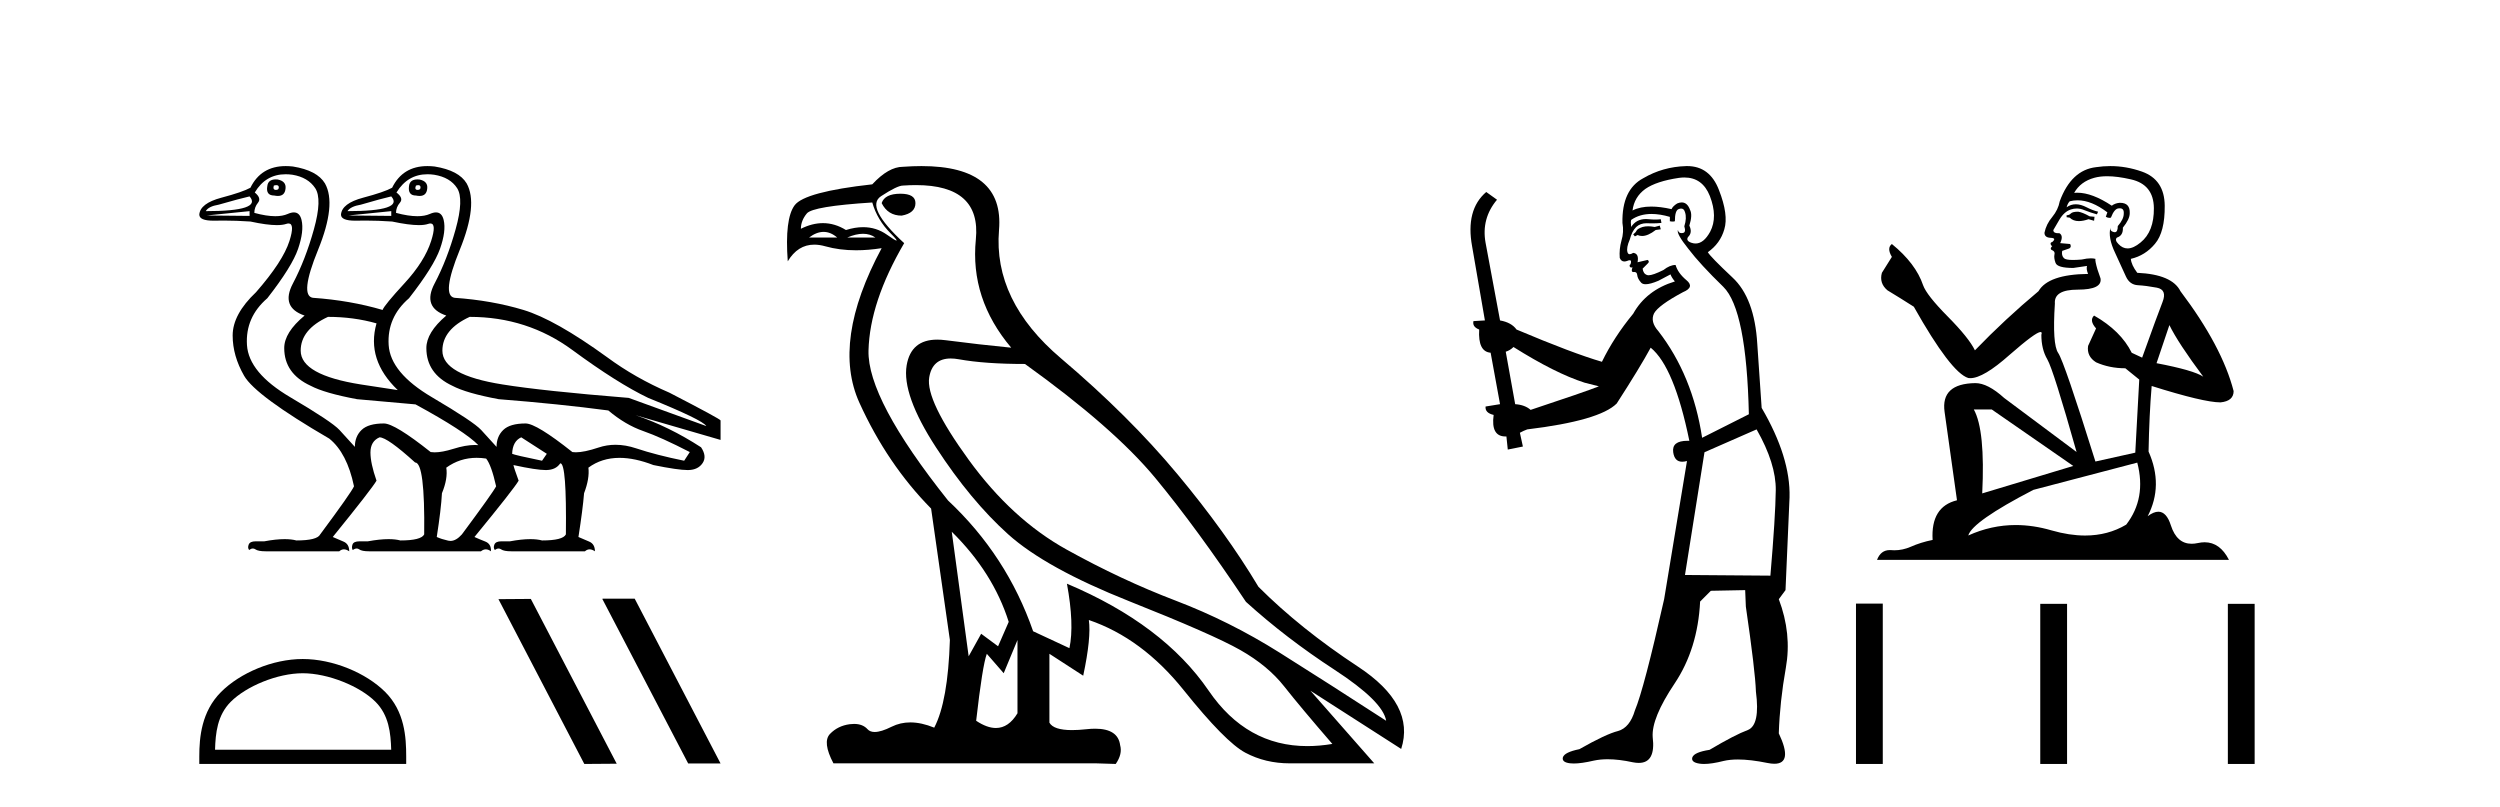 <?xml version='1.0' encoding='UTF-8' standalone='yes'?><svg xmlns='http://www.w3.org/2000/svg' xmlns:xlink='http://www.w3.org/1999/xlink' width='127.0' height='41.0' ><path d='M 14.04 9.406 Q 14.156 9.406 14.163 9.504 Q 14.174 9.647 14.02 9.647 Q 13.844 9.647 13.91 9.427 Q 13.987 9.406 14.04 9.406 ZM 21.249 9.406 Q 21.354 9.406 21.362 9.504 Q 21.373 9.647 21.218 9.647 Q 21.042 9.647 21.13 9.427 Q 21.2 9.406 21.249 9.406 ZM 14.011 9.114 Q 13.62 9.114 13.58 9.449 Q 13.492 9.933 13.932 9.933 Q 14.034 9.954 14.118 9.954 Q 14.469 9.954 14.505 9.581 Q 14.549 9.207 14.108 9.119 Q 14.057 9.114 14.011 9.114 ZM 21.209 9.114 Q 20.818 9.114 20.778 9.449 Q 20.712 9.933 21.13 9.933 Q 21.232 9.954 21.316 9.954 Q 21.667 9.954 21.703 9.581 Q 21.747 9.207 21.307 9.119 Q 21.256 9.114 21.209 9.114 ZM 12.678 9.977 Q 13.338 10.726 10.454 10.726 Q 10.586 10.484 11.115 10.396 Q 12.193 10.087 12.678 9.977 ZM 19.876 9.977 Q 20.536 10.726 17.652 10.726 Q 17.807 10.484 18.335 10.396 Q 19.391 10.087 19.876 9.977 ZM 12.678 10.726 L 12.678 10.968 L 10.498 10.946 L 12.678 10.726 ZM 19.876 10.726 L 19.876 10.968 L 17.696 10.946 L 19.876 10.726 ZM 16.662 16.097 Q 17.961 16.097 19.127 16.427 Q 18.599 18.276 20.206 19.817 Q 19.149 19.663 18.335 19.531 Q 15.275 19.047 15.275 17.814 Q 15.275 16.735 16.662 16.097 ZM 23.86 16.097 Q 26.788 16.097 29.077 17.781 Q 31.366 19.465 32.929 20.213 Q 35.703 21.336 35.879 21.644 L 31.939 20.213 Q 27.58 19.861 25.533 19.531 Q 22.473 19.047 22.473 17.814 Q 22.473 16.735 23.86 16.097 ZM 14.511 8.852 Q 14.678 8.852 14.857 8.877 Q 15.649 9.009 16.013 9.559 Q 16.376 10.109 15.946 11.65 Q 15.517 13.191 14.879 14.402 Q 14.241 15.613 15.473 16.031 Q 14.439 16.889 14.439 17.682 Q 14.439 18.98 15.781 19.597 Q 16.486 19.971 18.137 20.279 L 21.108 20.543 Q 23.618 21.908 24.3 22.613 Q 24.216 22.605 24.126 22.605 Q 23.654 22.605 23.035 22.8 Q 22.461 22.979 22.08 22.979 Q 21.972 22.979 21.879 22.965 Q 20.052 21.512 19.502 21.512 Q 18.709 21.512 18.368 21.842 Q 18.027 22.172 18.027 22.701 Q 17.63 22.26 17.245 21.842 Q 16.86 21.424 14.747 20.18 Q 12.634 18.936 12.546 17.528 Q 12.457 16.119 13.58 15.15 Q 14.835 13.543 15.143 12.641 Q 15.451 11.738 15.319 11.177 Q 15.228 10.79 14.928 10.79 Q 14.793 10.79 14.615 10.869 Q 14.357 10.983 13.987 10.983 Q 13.536 10.983 12.92 10.814 Q 12.92 10.528 13.107 10.297 Q 13.294 10.065 12.942 9.779 Q 13.491 8.852 14.511 8.852 ZM 26.479 22.216 L 27.778 23.053 L 27.536 23.405 Q 26.149 23.119 26.017 23.053 Q 26.039 22.414 26.479 22.216 ZM 21.714 8.852 Q 21.879 8.852 22.055 8.877 Q 22.869 9.009 23.222 9.559 Q 23.574 10.109 23.145 11.65 Q 22.715 13.191 22.077 14.402 Q 21.439 15.613 22.671 16.031 Q 21.659 16.889 21.659 17.682 Q 21.659 18.98 22.979 19.597 Q 23.684 19.971 25.335 20.279 Q 28.417 20.521 30.904 20.852 Q 31.762 21.578 32.676 21.897 Q 33.59 22.216 35.042 22.965 L 34.756 23.405 Q 33.347 23.119 32.324 22.778 Q 31.777 22.595 31.267 22.595 Q 30.824 22.595 30.409 22.734 Q 29.679 22.977 29.252 22.977 Q 29.157 22.977 29.077 22.965 Q 27.25 21.512 26.7 21.512 Q 25.907 21.512 25.566 21.842 Q 25.225 22.172 25.225 22.701 Q 24.829 22.26 24.443 21.842 Q 24.058 21.424 21.945 20.18 Q 19.832 18.936 19.744 17.528 Q 19.656 16.119 20.778 15.15 Q 22.033 13.543 22.352 12.641 Q 22.671 11.738 22.539 11.177 Q 22.448 10.79 22.148 10.79 Q 22.013 10.79 21.835 10.869 Q 21.577 10.983 21.202 10.983 Q 20.746 10.983 20.118 10.814 Q 20.118 10.528 20.316 10.297 Q 20.514 10.065 20.14 9.779 Q 20.708 8.852 21.714 8.852 ZM 24.214 23.257 Q 24.449 23.257 24.696 23.295 Q 24.961 23.625 25.203 24.704 Q 25.049 25.012 23.464 27.147 Q 23.169 27.479 22.882 27.479 Q 22.826 27.479 22.77 27.466 Q 22.429 27.389 22.187 27.279 Q 22.407 25.87 22.451 25.056 Q 22.759 24.307 22.671 23.757 Q 23.361 23.257 24.214 23.257 ZM 14.514 8.437 Q 13.262 8.437 12.722 9.537 Q 12.325 9.757 11.247 10.043 Q 10.168 10.33 10.124 10.902 Q 10.124 11.211 10.85 11.211 Q 10.898 11.211 10.95 11.21 Q 11.156 11.205 11.37 11.205 Q 12.012 11.205 12.722 11.254 Q 13.559 11.436 14.065 11.436 Q 14.356 11.436 14.538 11.375 Q 14.606 11.352 14.658 11.352 Q 14.988 11.352 14.703 12.245 Q 14.373 13.279 13.008 14.842 Q 11.819 15.965 11.819 17.043 Q 11.819 18.078 12.402 19.091 Q 12.986 20.103 16.728 22.282 Q 17.63 23.009 17.983 24.704 Q 17.851 25.012 16.266 27.147 Q 16.112 27.455 15.055 27.455 Q 14.805 27.388 14.461 27.388 Q 14.02 27.388 13.426 27.499 L 12.986 27.499 Q 12.7 27.499 12.634 27.664 Q 12.568 27.829 12.656 27.94 Q 12.756 27.864 12.846 27.864 Q 12.913 27.864 12.975 27.907 Q 13.118 28.006 13.492 28.006 L 17.234 28.006 Q 17.344 27.907 17.471 27.907 Q 17.597 27.907 17.741 28.006 Q 17.741 27.631 17.443 27.51 Q 17.146 27.389 16.904 27.279 Q 18.885 24.836 19.127 24.418 Q 18.819 23.537 18.819 22.987 Q 18.819 22.414 19.281 22.216 Q 19.678 22.216 21.086 23.493 Q 21.593 23.493 21.549 27.147 Q 21.395 27.455 20.338 27.455 Q 20.088 27.388 19.74 27.388 Q 19.294 27.388 18.687 27.499 L 18.269 27.499 Q 17.961 27.499 17.906 27.664 Q 17.851 27.829 17.917 27.94 Q 18.03 27.864 18.121 27.864 Q 18.19 27.864 18.247 27.907 Q 18.379 28.006 18.753 28.006 L 24.432 28.006 Q 24.553 27.907 24.68 27.907 Q 24.807 27.907 24.939 28.006 Q 24.961 27.631 24.652 27.51 Q 24.344 27.389 24.102 27.279 Q 26.105 24.836 26.347 24.418 Q 26.105 23.757 26.083 23.625 L 26.083 23.625 Q 27.246 23.879 27.728 23.879 Q 27.748 23.879 27.767 23.878 Q 28.24 23.867 28.461 23.537 Q 28.465 23.537 28.468 23.537 Q 28.79 23.537 28.747 27.147 Q 28.593 27.455 27.536 27.455 Q 27.286 27.388 26.943 27.388 Q 26.501 27.388 25.907 27.499 L 25.467 27.499 Q 25.181 27.499 25.115 27.664 Q 25.049 27.829 25.137 27.94 Q 25.237 27.864 25.327 27.864 Q 25.395 27.864 25.456 27.907 Q 25.599 28.006 25.973 28.006 L 29.715 28.006 Q 29.825 27.907 29.952 27.907 Q 30.079 27.907 30.222 28.006 Q 30.222 27.631 29.924 27.51 Q 29.627 27.389 29.385 27.279 Q 29.605 25.87 29.671 25.056 Q 29.957 24.307 29.891 23.757 Q 30.567 23.259 31.472 23.259 Q 32.248 23.259 33.193 23.625 Q 34.44 23.879 34.936 23.879 Q 34.957 23.879 34.976 23.878 Q 35.461 23.867 35.692 23.526 Q 35.923 23.185 35.615 22.723 Q 33.986 21.666 32.291 21.094 L 32.291 21.094 L 36.605 22.348 L 36.605 21.358 Q 36.605 21.292 34.008 19.949 Q 32.269 19.201 30.838 18.144 Q 28.196 16.229 26.59 15.745 Q 24.983 15.26 23.09 15.128 Q 22.407 15.018 23.354 12.696 Q 24.3 10.374 23.706 9.317 Q 23.31 8.657 22.077 8.458 Q 21.887 8.437 21.712 8.437 Q 20.46 8.437 19.92 9.537 Q 19.524 9.757 18.445 10.043 Q 17.366 10.33 17.322 10.902 Q 17.322 11.211 18.048 11.211 Q 18.096 11.211 18.148 11.21 Q 18.354 11.205 18.568 11.205 Q 19.21 11.205 19.92 11.254 Q 20.771 11.436 21.278 11.436 Q 21.57 11.436 21.747 11.375 Q 21.813 11.352 21.865 11.352 Q 22.186 11.352 21.901 12.245 Q 21.571 13.279 20.547 14.391 Q 19.524 15.502 19.435 15.745 Q 17.785 15.26 15.891 15.128 Q 15.209 15.018 16.156 12.696 Q 17.102 10.374 16.508 9.317 Q 16.112 8.657 14.879 8.458 Q 14.689 8.437 14.514 8.437 Z' style='fill:#000000;stroke:none' /><path d='M 15.38 34.201 C 16.672 34.201 18.29 34.865 19.073 35.649 C 19.759 36.334 19.848 37.242 19.873 38.086 L 10.924 38.086 C 10.949 37.242 11.039 36.334 11.724 35.649 C 12.507 34.865 14.087 34.201 15.38 34.201 ZM 15.38 33.478 C 13.846 33.478 12.196 34.186 11.229 35.153 C 10.237 36.145 10.124 37.451 10.124 38.429 L 10.124 38.809 L 20.635 38.809 L 20.635 38.429 C 20.635 37.451 20.561 36.145 19.569 35.153 C 18.601 34.186 16.913 33.478 15.38 33.478 Z' style='fill:#000000;stroke:none' /><path d='M 30.622 30.413 L 30.597 30.425 L 34.96 38.785 L 36.605 38.785 L 32.243 30.413 ZM 26.966 30.425 L 25.321 30.437 L 29.683 38.809 L 31.329 38.797 L 26.966 30.425 Z' style='fill:#000000;stroke:none' /><path d='M 45.741 9.841 Q 44.946 9.841 44.788 10.318 Q 45.105 10.954 45.805 10.954 Q 46.505 10.827 46.505 10.318 Q 46.505 9.841 45.741 9.841 ZM 41.838 11.78 Q 42.196 11.78 42.53 12.067 L 41.099 12.067 Q 41.48 11.78 41.838 11.78 ZM 43.841 11.876 Q 44.199 11.876 44.47 12.067 L 43.039 12.067 Q 43.484 11.876 43.841 11.876 ZM 44.311 10.286 Q 44.565 11.176 45.249 11.86 Q 45.607 12.219 45.537 12.219 Q 45.474 12.219 45.058 11.924 Q 44.516 11.54 43.847 11.54 Q 43.435 11.54 42.975 11.685 Q 42.407 11.335 41.805 11.335 Q 41.259 11.335 40.685 11.622 Q 40.685 11.208 40.988 10.842 Q 41.29 10.477 44.311 10.286 ZM 48.349 27.012 Q 50.448 29.079 51.243 31.591 L 50.702 32.831 L 49.843 32.195 L 49.208 33.34 L 48.349 27.012 ZM 48.298 18.211 Q 48.49 18.211 48.715 18.252 Q 50.034 18.49 52.069 18.49 Q 56.585 21.733 58.699 24.293 Q 60.814 26.853 63.294 30.573 Q 65.329 32.418 67.794 34.024 Q 70.258 35.629 70.417 36.615 Q 67.524 34.739 64.996 33.149 Q 62.468 31.559 59.717 30.51 Q 56.966 29.461 54.184 27.918 Q 51.402 26.376 49.208 23.355 Q 47.013 20.334 47.204 19.174 Q 47.362 18.211 48.298 18.211 ZM 51.688 32.513 L 51.688 36.234 Q 51.239 36.982 50.592 36.982 Q 50.139 36.982 49.589 36.615 Q 49.907 33.817 50.13 33.213 L 50.988 34.199 L 51.688 32.513 ZM 46.53 9.403 Q 49.849 9.403 49.573 12.162 Q 49.271 15.183 51.37 17.663 Q 49.748 17.504 48.031 17.282 Q 47.808 17.253 47.61 17.253 Q 46.281 17.253 46.059 18.554 Q 45.805 20.048 47.554 22.735 Q 49.303 25.422 51.211 27.139 Q 53.119 28.856 57.364 30.542 Q 61.609 32.227 63.008 33.022 Q 64.407 33.817 65.234 34.866 Q 66.061 35.916 67.683 37.792 Q 67.025 37.902 66.414 37.902 Q 63.326 37.902 61.402 35.089 Q 59.097 31.718 54.2 29.651 L 54.2 29.651 Q 54.581 31.718 54.327 32.927 L 52.483 32.068 Q 51.147 28.22 48.158 25.422 Q 44.056 20.271 44.12 17.806 Q 44.183 15.342 45.932 12.353 Q 43.929 10.509 44.756 9.968 Q 45.582 9.427 45.869 9.427 Q 46.215 9.403 46.53 9.403 ZM 46.813 8.437 Q 46.366 8.437 45.869 8.473 Q 45.137 8.473 44.311 9.364 Q 40.876 9.745 40.367 10.429 Q 39.859 11.113 40.018 13.275 Q 40.526 12.428 41.365 12.428 Q 41.629 12.428 41.926 12.512 Q 42.644 12.714 43.489 12.714 Q 44.105 12.714 44.788 12.607 L 44.788 12.607 Q 42.244 17.345 43.659 20.462 Q 45.074 23.578 47.3 25.835 L 48.254 32.513 Q 48.158 35.629 47.459 36.965 Q 46.808 36.698 46.245 36.698 Q 45.735 36.698 45.296 36.917 Q 44.761 37.185 44.435 37.185 Q 44.199 37.185 44.072 37.045 Q 43.828 36.775 43.387 36.775 Q 43.282 36.775 43.166 36.79 Q 42.562 36.87 42.164 37.283 Q 41.767 37.696 42.339 38.778 L 55.694 38.778 L 56.68 38.809 Q 57.03 38.301 56.903 37.855 Q 56.795 37.018 55.632 37.018 Q 55.425 37.018 55.186 37.045 Q 54.779 37.089 54.458 37.089 Q 53.523 37.089 53.31 36.711 L 53.31 33.213 L 55.027 34.326 Q 55.44 32.386 55.313 31.496 L 55.313 31.496 Q 58.016 32.418 60.13 35.057 Q 62.245 37.696 63.263 38.237 Q 64.28 38.778 65.52 38.778 L 69.813 38.778 L 66.57 35.089 L 71.18 38.046 Q 71.912 35.788 68.986 33.865 Q 66.061 31.941 63.93 29.81 Q 62.277 27.044 59.812 24.087 Q 57.348 21.129 53.898 18.204 Q 50.448 15.278 50.75 11.685 Q 51.023 8.437 46.813 8.437 Z' style='fill:#000000;stroke:none' /><path d='M 84.316 11.461 L 84.06 11.53 Q 83.88 11.495 83.726 11.495 Q 83.573 11.495 83.445 11.53 Q 83.188 11.615 83.137 11.717 Q 83.086 11.82 82.966 11.905 L 83.052 12.008 L 83.188 11.94 Q 83.296 11.988 83.417 11.988 Q 83.72 11.988 84.111 11.683 L 84.367 11.649 L 84.316 11.461 ZM 85.564 9.016 Q 86.487 9.016 86.861 9.958 Q 87.271 11.017 86.878 11.769 Q 86.55 12.37 86.135 12.37 Q 86.031 12.37 85.921 12.332 Q 85.631 12.23 85.751 12.042 Q 85.99 11.82 85.819 11.461 Q 85.99 10.915 85.853 10.658 Q 85.716 10.283 85.432 10.283 Q 85.328 10.283 85.204 10.334 Q 84.982 10.47 84.914 10.624 Q 84.34 10.494 83.884 10.494 Q 83.319 10.494 82.932 10.693 Q 83.018 10.009 83.581 9.599 Q 84.145 9.206 85.289 9.036 Q 85.432 9.016 85.564 9.016 ZM 76.885 17.628 Q 79.003 18.96 80.489 19.438 L 81.224 19.626 Q 80.489 19.917 77.756 20.822 Q 77.466 20.566 76.971 20.532 L 76.492 17.867 Q 76.714 17.799 76.885 17.628 ZM 85.403 10.595 Q 85.548 10.595 85.597 10.778 Q 85.699 11.068 85.563 11.495 Q 85.665 11.82 85.477 11.837 Q 85.446 11.842 85.418 11.842 Q 85.267 11.842 85.238 11.683 L 85.238 11.683 Q 85.153 11.871 85.768 12.64 Q 86.366 13.426 87.544 14.57 Q 88.723 15.732 88.842 21.044 L 86.468 22.24 Q 85.99 19.08 84.247 16.825 Q 83.82 16.347 84.025 15.92 Q 84.247 15.51 85.494 14.843 Q 86.109 14.587 85.665 14.228 Q 85.238 13.87 85.119 13.46 Q 84.828 13.46 84.504 13.716 Q 83.967 13.984 83.746 13.984 Q 83.699 13.984 83.667 13.972 Q 83.479 13.904 83.445 13.648 L 83.701 13.391 Q 83.82 13.289 83.701 13.204 L 83.188 13.323 Q 83.274 12.879 82.966 12.845 Q 82.859 12.914 82.789 12.914 Q 82.704 12.914 82.676 12.811 Q 82.608 12.589 82.795 12.162 Q 82.898 11.752 83.12 11.53 Q 83.325 11.34 83.646 11.34 Q 83.673 11.34 83.701 11.342 Q 83.82 11.347 83.938 11.347 Q 84.173 11.347 84.401 11.325 L 84.367 11.137 Q 84.239 11.154 84.089 11.154 Q 83.94 11.154 83.769 11.137 Q 83.69 11.128 83.616 11.128 Q 83.117 11.128 82.864 11.53 Q 82.83 11.273 82.864 11.171 Q 83.296 10.869 83.899 10.869 Q 84.322 10.869 84.828 11.017 L 84.828 11.239 Q 84.905 11.256 84.969 11.256 Q 85.033 11.256 85.084 11.239 Q 85.084 10.693 85.272 10.624 Q 85.346 10.595 85.403 10.595 ZM 89.235 21.813 Q 90.226 23.555 90.209 24.905 Q 90.192 26.254 89.936 29.243 L 85.597 29.209 L 86.588 22.974 L 89.235 21.813 ZM 85.711 8.437 Q 85.68 8.437 85.648 8.438 Q 84.469 8.472 83.479 9.053 Q 82.385 9.633 82.42 11.325 Q 82.505 11.786 82.368 12.23 Q 82.249 12.657 82.283 13.101 Q 82.356 13.284 82.517 13.284 Q 82.581 13.284 82.659 13.255 Q 82.739 13.22 82.786 13.22 Q 82.902 13.22 82.83 13.426 Q 82.761 13.46 82.795 13.545 Q 82.818 13.591 82.871 13.591 Q 82.898 13.591 82.932 13.579 L 82.932 13.579 Q 82.836 13.82 82.98 13.82 Q 82.99 13.82 83 13.819 Q 83.014 13.817 83.027 13.817 Q 83.156 13.817 83.171 13.972 Q 83.188 14.16 83.376 14.365 Q 83.45 14.439 83.6 14.439 Q 83.833 14.439 84.247 14.263 L 84.862 13.938 Q 84.914 14.092 85.084 14.297 Q 83.632 14.741 82.966 15.937 Q 81.993 17.115 81.378 18.379 Q 79.909 17.952 77.039 16.74 Q 76.783 16.381 76.202 16.278 L 75.467 12.332 Q 75.245 11.102 76.048 10.146 L 75.501 9.753 Q 74.442 10.658 74.784 12.52 L 75.433 16.278 L 74.852 16.312 Q 74.784 16.603 75.143 16.74 Q 75.074 17.867 75.724 17.918 L 76.202 20.532 Q 75.826 20.6 75.467 20.651 Q 75.433 20.976 75.877 21.078 Q 75.728 22.173 76.48 22.173 Q 76.503 22.173 76.526 22.172 L 76.595 22.838 L 77.363 22.684 L 77.21 21.984 Q 77.398 21.881 77.585 21.813 Q 81.258 21.369 82.129 20.498 Q 83.308 18.67 83.855 17.662 Q 85.05 18.636 85.819 22.394 Q 85.771 22.392 85.726 22.392 Q 84.918 22.392 84.999 22.974 Q 85.066 23.456 85.457 23.456 Q 85.566 23.456 85.699 23.419 L 85.699 23.419 L 84.538 30.439 Q 83.513 35 83.052 36.093 Q 82.795 36.964 82.198 37.135 Q 81.583 37.289 80.233 38.058 Q 79.482 38.211 79.396 38.468 Q 79.328 38.724 79.755 38.775 Q 79.843 38.786 79.949 38.786 Q 80.337 38.786 80.968 38.639 Q 81.289 38.57 81.67 38.57 Q 82.242 38.57 82.949 38.724 Q 83.112 38.756 83.249 38.756 Q 84.119 38.756 83.957 37.443 Q 83.889 36.486 85.067 34.727 Q 86.246 32.967 86.366 30.559 L 86.912 30.012 L 88.655 29.978 L 88.689 30.815 Q 89.167 34.095 89.201 35.137 Q 89.423 36.828 88.791 37.084 Q 88.142 37.323 86.844 38.092 Q 86.075 38.211 85.973 38.468 Q 85.887 38.724 86.331 38.792 Q 86.438 38.809 86.568 38.809 Q 86.959 38.809 87.561 38.656 Q 87.877 38.582 88.287 38.582 Q 88.921 38.582 89.782 38.758 Q 89.982 38.799 90.137 38.799 Q 91.098 38.799 90.363 37.255 Q 90.414 35.649 90.721 33.924 Q 91.029 32.199 90.363 30.439 L 90.704 29.978 L 90.909 25.263 Q 90.961 23.231 89.492 20.72 Q 89.423 19.797 89.27 17.474 Q 89.133 15.134 88.005 14.092 Q 86.878 13.033 86.758 12.811 Q 87.39 12.367 87.595 11.649 Q 87.818 10.915 87.322 9.651 Q 86.857 8.437 85.711 8.437 Z' style='fill:#000000;stroke:none' /><path d='M 105.569 10.754 Q 105.288 10.754 105.198 10.844 Q 105.119 10.934 104.984 10.934 L 104.984 11.035 L 105.142 11.057 Q 105.316 11.232 105.606 11.232 Q 105.82 11.232 106.098 11.136 L 106.379 11.215 L 106.402 11.012 L 106.154 10.99 Q 105.794 10.787 105.569 10.754 ZM 107.043 8.953 Q 107.562 8.953 108.247 9.111 Q 109.406 9.37 109.417 10.574 Q 109.428 11.766 108.742 12.318 Q 108.379 12.62 108.081 12.62 Q 107.825 12.62 107.617 12.396 Q 107.414 12.194 107.538 12.07 Q 107.864 11.969 107.842 11.564 Q 108.191 11.136 108.191 10.832 Q 108.212 10.303 107.704 10.303 Q 107.683 10.303 107.662 10.304 Q 107.437 10.326 107.279 10.45 Q 106.284 9.79 105.527 9.79 Q 105.445 9.79 105.367 9.797 L 105.367 9.797 Q 105.693 9.224 106.39 9.032 Q 106.675 8.953 107.043 8.953 ZM 110.205 16.514 Q 110.643 17.414 111.926 19.136 Q 111.442 18.81 109.552 18.45 L 110.205 16.514 ZM 105.539 10.175 Q 106.249 10.175 107.054 10.787 L 106.976 11.012 Q 107.07 11.068 107.159 11.068 Q 107.197 11.068 107.234 11.057 Q 107.414 10.585 107.639 10.585 Q 107.666 10.582 107.69 10.582 Q 107.907 10.582 107.887 10.855 Q 107.887 11.136 107.583 11.485 Q 107.583 11.796 107.432 11.796 Q 107.408 11.796 107.381 11.789 Q 107.178 11.744 107.212 11.564 L 107.212 11.564 Q 107.077 12.07 107.448 12.846 Q 107.808 13.634 107.999 14.05 Q 108.191 14.467 108.607 14.489 Q 109.023 14.512 109.563 14.613 Q 110.103 14.714 109.856 15.344 Q 109.608 15.974 108.821 18.168 L 108.292 17.921 Q 107.741 16.807 106.379 16.031 L 106.379 16.031 Q 106.12 16.278 106.48 16.683 L 106.075 17.572 Q 105.997 18.101 106.48 18.405 Q 107.156 18.708 107.966 18.708 L 108.674 19.282 L 108.472 22.995 L 106.447 23.445 Q 104.86 18.371 104.557 17.932 Q 104.253 17.493 104.388 15.423 Q 104.331 14.714 105.547 14.714 Q 106.807 14.714 106.706 14.14 L 106.548 13.679 Q 106.424 13.251 106.447 13.15 Q 106.348 13.123 106.216 13.123 Q 106.019 13.123 105.749 13.184 Q 105.494 13.206 105.309 13.206 Q 104.939 13.206 104.849 13.116 Q 104.714 12.981 104.759 12.745 L 105.119 12.621 Q 105.243 12.554 105.164 12.396 L 104.658 12.351 Q 104.838 11.969 104.613 11.845 Q 104.579 11.848 104.549 11.848 Q 104.309 11.848 104.309 11.688 Q 104.388 11.541 104.624 11.148 Q 104.86 10.754 105.198 10.641 Q 105.349 10.592 105.499 10.592 Q 105.693 10.592 105.884 10.675 Q 106.222 10.81 106.525 10.889 L 106.582 10.754 Q 106.3 10.686 105.997 10.529 Q 105.704 10.377 105.451 10.377 Q 105.198 10.377 104.984 10.529 Q 105.04 10.326 105.142 10.225 Q 105.337 10.175 105.539 10.175 ZM 101.181 20.801 L 105.322 23.67 L 100.697 25.065 Q 100.855 21.859 100.27 20.801 ZM 108.573 23.501 Q 109.046 25.313 108.011 26.652 Q 107.083 27.205 105.923 27.205 Q 105.126 27.205 104.219 26.944 Q 103.289 26.672 102.399 26.672 Q 101.156 26.672 99.988 27.203 Q 100.191 26.494 103.296 24.885 L 108.573 23.501 ZM 107.204 8.437 Q 106.844 8.437 106.48 8.492 Q 105.22 8.638 104.635 10.225 Q 104.557 10.652 104.253 11.024 Q 103.949 11.384 103.859 11.823 Q 103.859 12.07 104.174 12.081 Q 104.489 12.093 104.253 12.295 Q 104.151 12.318 104.174 12.396 Q 104.185 12.475 104.253 12.498 Q 104.106 12.655 104.253 12.711 Q 104.41 12.779 104.365 12.936 Q 104.331 13.105 104.421 13.353 Q 104.512 13.612 105.322 13.612 L 106.019 13.51 L 106.019 13.51 Q 105.974 13.679 106.075 13.915 Q 104.05 13.938 103.555 14.793 Q 101.856 16.211 100.326 17.797 Q 100.022 17.167 98.942 16.076 Q 97.873 14.995 97.693 14.489 Q 97.322 13.387 96.107 12.396 Q 95.837 12.599 96.107 13.049 L 95.6 13.859 Q 95.454 14.388 95.882 14.748 Q 96.534 15.142 97.221 15.581 Q 99.111 18.933 99.988 19.203 Q 100.037 19.211 100.09 19.211 Q 100.758 19.211 102.092 18.022 Q 103.415 16.866 103.661 16.866 Q 103.748 16.866 103.701 17.009 Q 103.701 17.741 104.005 18.258 Q 104.309 18.776 105.49 22.961 L 101.811 20.216 Q 100.979 19.462 100.349 19.462 Q 98.582 19.485 98.785 20.925 L 99.415 25.414 Q 98.076 25.74 98.177 27.428 Q 97.569 27.552 97.063 27.777 Q 96.654 27.954 96.238 27.954 Q 96.15 27.954 96.062 27.946 Q 96.031 27.944 96.002 27.944 Q 95.543 27.944 95.353 28.441 L 113.231 28.441 Q 112.775 27.547 111.995 27.547 Q 111.833 27.547 111.656 27.586 Q 111.486 27.623 111.334 27.623 Q 110.583 27.623 110.283 26.697 Q 110.061 25.995 109.644 25.995 Q 109.405 25.995 109.102 26.224 Q 109.912 24.66 109.147 22.939 Q 109.181 21.071 109.305 19.608 Q 111.949 20.441 112.804 20.441 Q 113.468 20.374 113.468 19.867 Q 112.882 17.594 110.767 14.793 Q 110.34 13.938 108.573 13.859 Q 108.269 13.454 108.247 13.15 Q 108.978 12.981 109.473 12.385 Q 109.98 11.789 109.968 10.45 Q 109.957 9.122 108.809 8.717 Q 108.015 8.437 107.204 8.437 Z' style='fill:#000000;stroke:none' /><path d='M 94.284 30.663 L 94.284 38.809 L 95.645 38.809 L 95.645 30.663 ZM 103.645 30.675 L 103.645 38.809 L 105.007 38.809 L 105.007 30.675 ZM 113.175 30.675 L 113.175 38.809 L 114.536 38.809 L 114.536 30.675 Z' style='fill:#000000;stroke:none' /></svg>